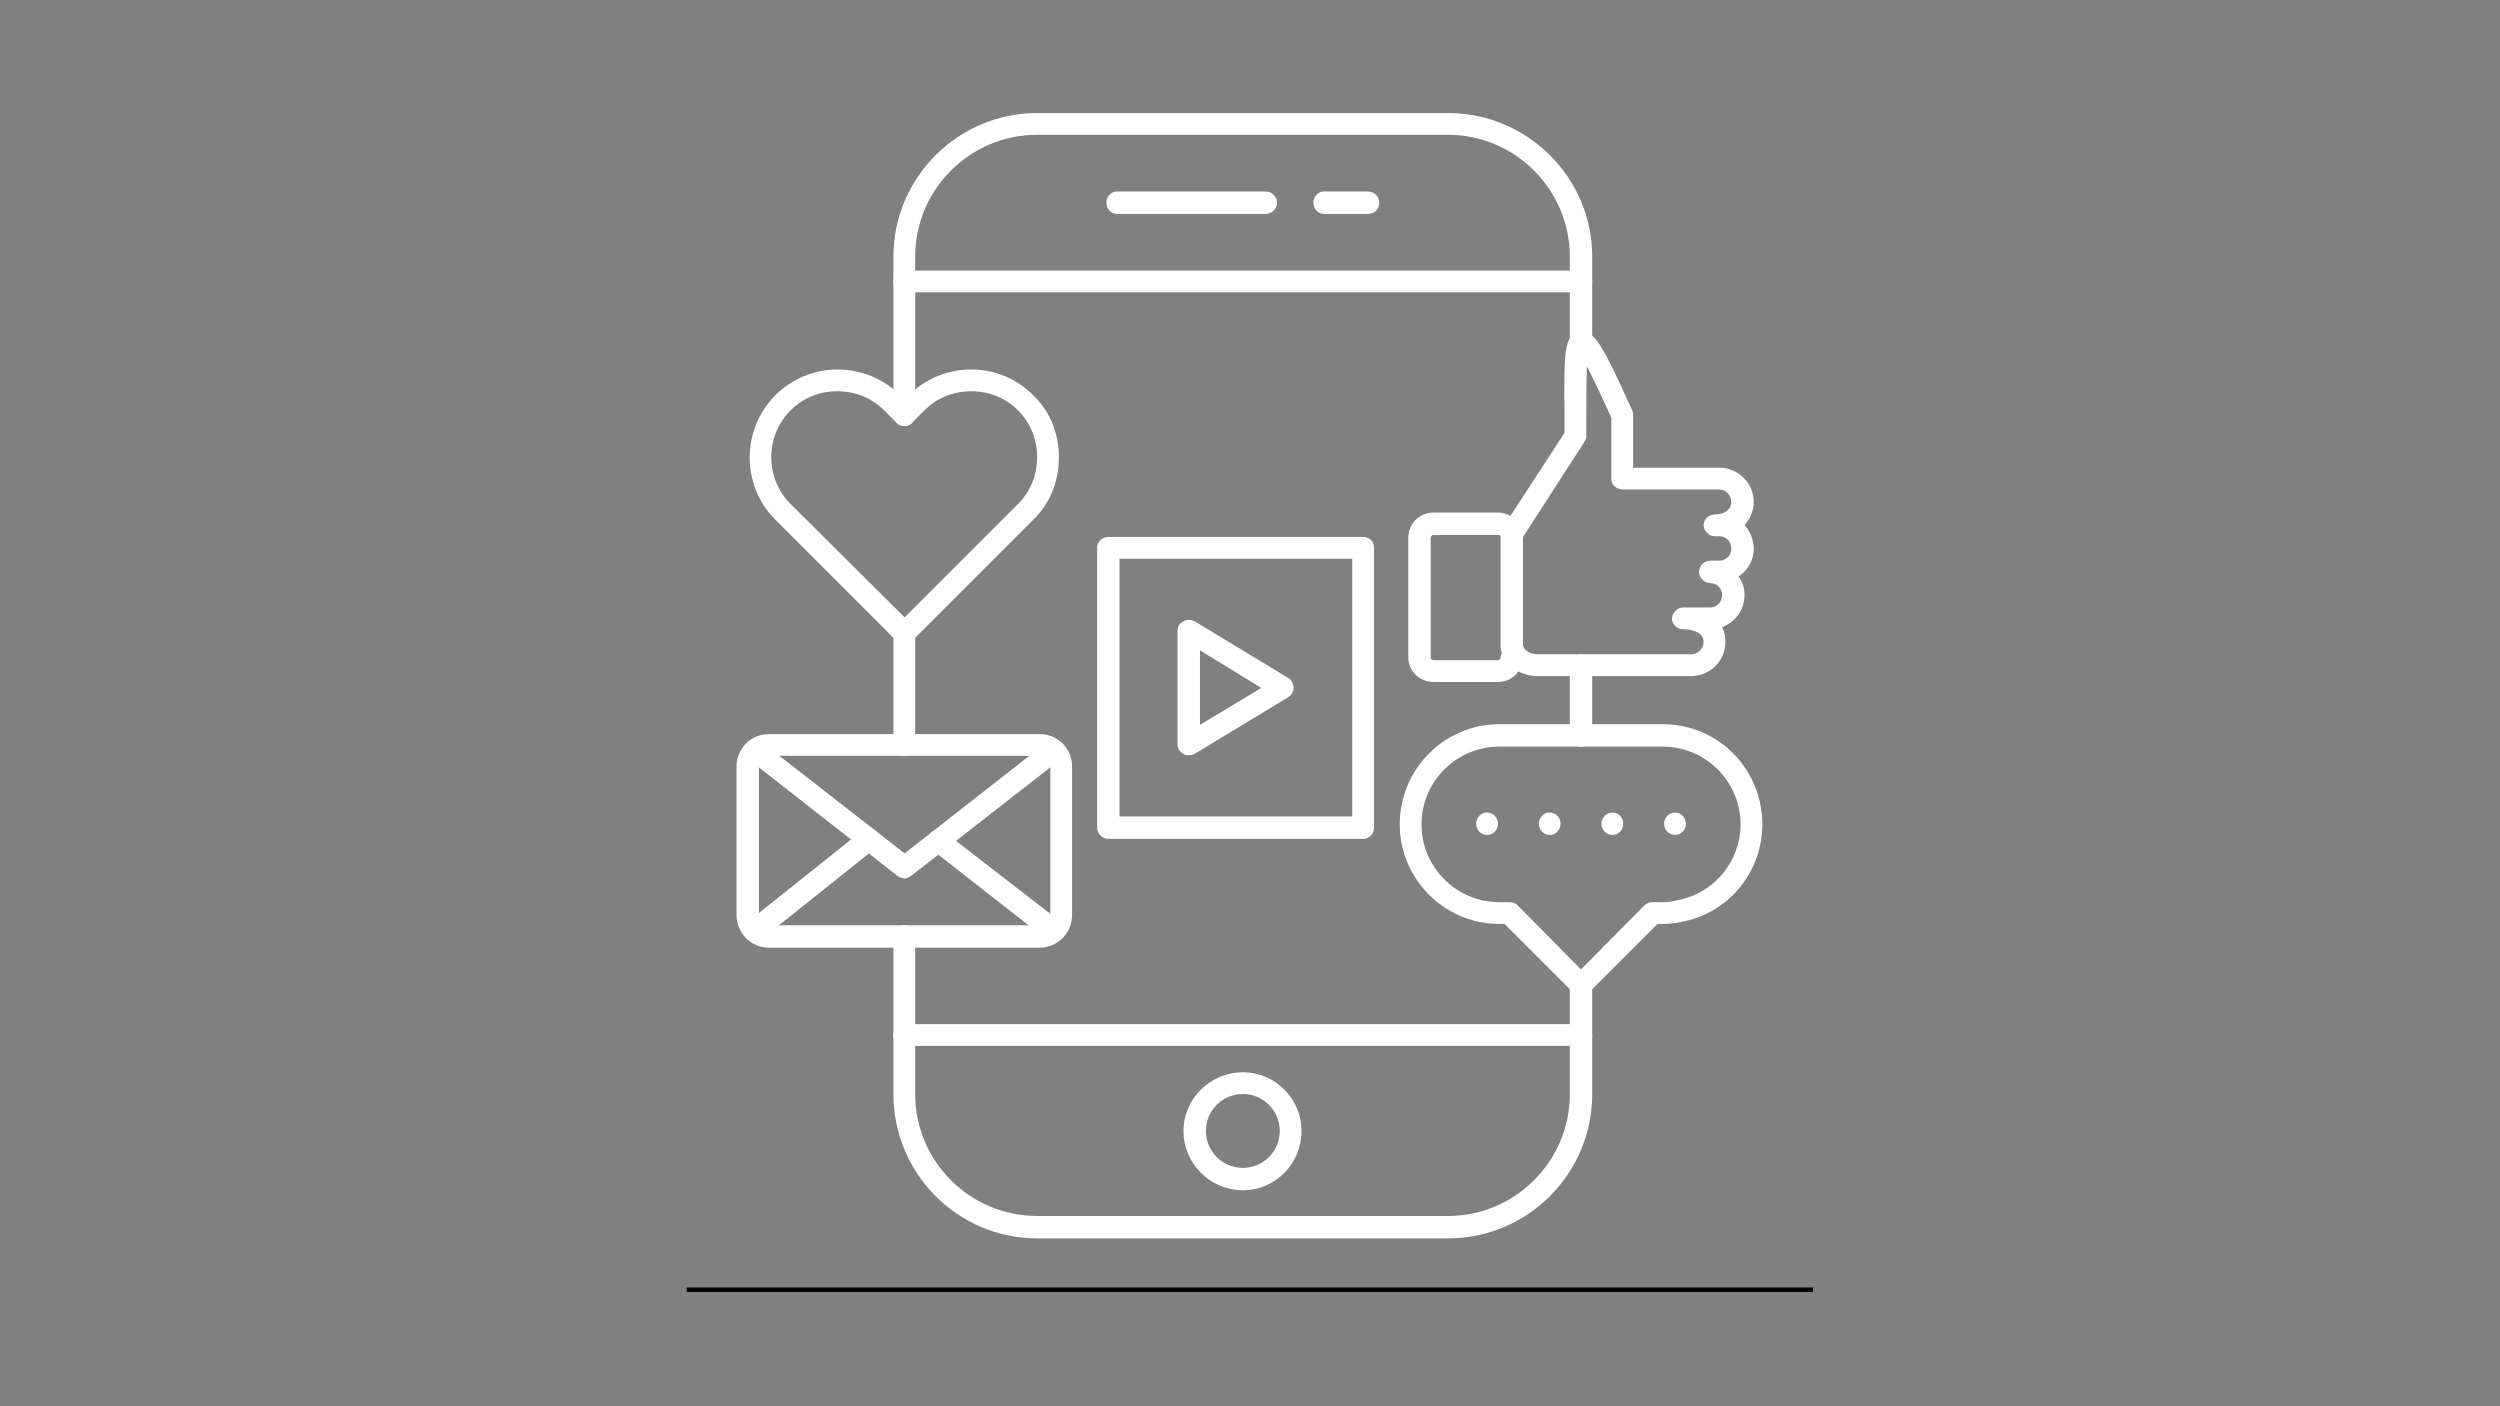 <svg xmlns="http://www.w3.org/2000/svg" xmlns:xlink="http://www.w3.org/1999/xlink" width="1920" zoomAndPan="magnify" viewBox="0 0 1440 810" height="1080" preserveAspectRatio="xMidYMid meet" version="1.0"><rect x="0" y="0" width="1440" height="810" fill="#808080" stroke="none"/><defs><clipPath id="2f586dc166"><path d="M 0.078 676 L 651.68 676 L 651.68 679.238 L 0.078 679.238 Z M 0.078 676" clip-rule="nonzero"></path></clipPath><clipPath id="a3029372e9"><path d="M 120 0.113 L 524 0.113 L 524 648.102 L 120 648.102 Z M 120 0.113" clip-rule="nonzero"></path></clipPath><clipPath id="771e5e0ece"><rect x="0" width="652" y="0" height="680"></rect></clipPath></defs><g transform="matrix(1, 0, 0, 1, 394, 65)"><g clip-path="url(#771e5e0ece)"><g clip-path="url(#2f586dc166)"><path stroke-linecap="butt" transform="matrix(0.655, -0, 0, 0.655, 1.561, 676.587)" fill="none" stroke-linejoin="miter" d="M 0.003 1.998 L 990.343 1.998" stroke="#000000" stroke-width="4" stroke-opacity="1" stroke-miterlimit="4"></path></g><path fill="#ffffff" d="M 204.906 480.852 L 48.836 480.852 C 38.586 480.852 30.23 472.5 30.23 461.867 L 30.23 376.426 C 30.23 366.176 38.586 357.82 48.836 357.82 L 204.906 357.82 C 215.16 357.82 223.516 366.176 223.516 376.426 L 223.516 461.867 C 223.516 472.5 215.16 480.852 204.906 480.852 Z M 48.836 370.352 C 45.801 370.352 43.141 373.391 43.141 376.426 L 43.141 461.867 C 43.141 465.285 45.801 467.941 48.836 467.941 L 204.906 467.941 C 207.945 467.941 210.984 465.285 210.984 461.867 L 210.984 376.426 C 210.984 373.391 207.945 370.352 204.906 370.352 Z M 48.836 370.352" fill-opacity="1" fill-rule="evenodd"></path><path fill="#ffffff" d="M 127.062 440.98 C 125.543 440.98 124.023 440.223 122.887 439.461 L 37.066 372.25 C 34.027 370.352 33.648 366.176 35.926 363.516 C 37.824 360.859 42.004 360.098 44.66 362.375 L 127.062 426.551 L 209.086 362.375 C 211.742 360.098 215.918 360.859 218.199 363.516 C 220.098 366.176 219.719 370.352 217.059 372.25 L 130.859 439.461 C 129.719 440.223 128.203 440.98 127.062 440.98 Z M 127.062 440.98" fill-opacity="1" fill-rule="evenodd"></path><path fill="#ffffff" d="M 213.262 477.438 C 211.742 477.438 210.223 477.055 209.086 476.297 L 142.633 424.273 C 139.973 421.996 139.215 418.199 141.492 415.539 C 143.77 412.5 147.566 412.121 150.227 414.398 L 217.059 466.043 C 219.719 468.32 220.098 472.5 218.199 475.156 C 216.68 476.676 214.781 477.438 213.262 477.438 Z M 40.484 477.438 C 38.965 477.438 37.066 476.676 35.547 475.156 C 33.648 472.5 34.027 468.32 36.688 466.043 L 102.379 413.641 C 105.039 411.363 109.215 411.742 111.113 414.398 C 113.391 417.059 113.012 421.234 110.355 423.512 L 44.66 475.918 C 43.52 477.055 42.004 477.438 40.484 477.438 Z M 40.484 477.438" fill-opacity="1" fill-rule="evenodd"></path><g clip-path="url(#a3029372e9)"><path fill="#ffffff" d="M 439.961 648.316 L 203.387 648.316 C 157.82 648.316 120.605 611.102 120.605 565.152 L 120.605 474.398 C 120.605 470.98 123.266 467.941 127.062 467.941 C 130.48 467.941 133.137 470.98 133.137 474.398 L 133.137 565.152 C 133.137 603.887 164.656 635.406 203.387 635.406 L 439.961 635.406 C 478.695 635.406 510.211 603.887 510.211 565.152 L 510.211 502.117 C 510.211 498.699 513.25 496.043 516.668 496.043 C 520.086 496.043 523.125 498.699 523.125 502.117 L 523.125 565.152 C 523.125 611.102 485.91 648.316 439.961 648.316 Z M 127.062 370.352 C 123.266 370.352 120.605 367.691 120.605 364.273 L 120.605 299.723 C 120.605 296.305 123.266 293.266 127.062 293.266 C 130.48 293.266 133.137 296.305 133.137 299.723 L 133.137 364.273 C 133.137 367.691 130.48 370.352 127.062 370.352 Z M 516.668 365.035 C 513.25 365.035 510.211 361.996 510.211 358.578 L 510.211 317.949 C 510.211 314.531 513.25 311.871 516.668 311.871 C 520.086 311.871 523.125 314.531 523.125 317.949 L 523.125 358.578 C 523.125 361.996 520.086 365.035 516.668 365.035 Z M 127.062 180.484 C 123.266 180.484 120.605 177.445 120.605 174.031 L 120.605 82.895 C 120.605 37.324 157.82 0.113 203.387 0.113 L 439.961 0.113 C 485.91 0.113 523.125 37.324 523.125 82.895 L 523.125 132.258 C 523.125 135.676 520.086 138.715 516.668 138.715 C 513.25 138.715 510.211 135.676 510.211 132.258 L 510.211 82.895 C 510.211 44.16 478.695 12.645 439.961 12.645 L 203.387 12.645 C 164.656 12.645 133.137 44.16 133.137 82.895 L 133.137 174.031 C 133.137 177.445 130.48 180.484 127.062 180.484 Z M 127.062 180.484" fill-opacity="1" fill-rule="evenodd"></path></g><path fill="#ffffff" d="M 516.668 103.398 L 127.062 103.398 C 123.266 103.398 120.605 100.742 120.605 97.324 C 120.605 93.527 123.266 90.867 127.062 90.867 L 516.668 90.867 C 520.086 90.867 523.125 93.527 523.125 97.324 C 523.125 100.742 520.086 103.398 516.668 103.398 Z M 516.668 103.398" fill-opacity="1" fill-rule="evenodd"></path><path fill="#ffffff" d="M 516.668 537.434 L 127.062 537.434 C 123.266 537.434 120.605 534.773 120.605 531.359 C 120.605 527.559 123.266 524.902 127.062 524.902 L 516.668 524.902 C 520.086 524.902 523.125 527.559 523.125 531.359 C 523.125 534.773 520.086 537.434 516.668 537.434 Z M 516.668 537.434" fill-opacity="1" fill-rule="evenodd"></path><path fill="#ffffff" d="M 335.156 58.211 L 249.336 58.211 C 245.918 58.211 243.262 55.172 243.262 51.754 C 243.262 48.34 245.918 45.301 249.336 45.301 L 335.156 45.301 C 338.574 45.301 341.609 48.34 341.609 51.754 C 341.609 55.172 338.574 58.211 335.156 58.211 Z M 335.156 58.211" fill-opacity="1" fill-rule="evenodd"></path><path fill="#ffffff" d="M 394.016 58.211 L 368.57 58.211 C 365.156 58.211 362.496 55.172 362.496 51.754 C 362.496 48.34 365.156 45.301 368.57 45.301 L 394.016 45.301 C 397.812 45.301 400.469 48.34 400.469 51.754 C 400.469 55.172 397.812 58.211 394.016 58.211 Z M 394.016 58.211" fill-opacity="1" fill-rule="evenodd"></path><path fill="#ffffff" d="M 321.863 620.594 C 303.258 620.594 287.688 605.406 287.688 586.418 C 287.688 567.812 303.258 552.621 321.863 552.621 C 340.473 552.621 355.66 567.812 355.66 586.418 C 355.66 605.406 340.473 620.594 321.863 620.594 Z M 321.863 565.152 C 310.094 565.152 300.602 574.648 300.602 586.418 C 300.602 598.191 310.094 607.684 321.863 607.684 C 333.637 607.684 343.129 598.191 343.129 586.418 C 343.129 574.648 333.637 565.152 321.863 565.152 Z M 321.863 565.152" fill-opacity="1" fill-rule="evenodd"></path><path fill="#ffffff" d="M 127.062 306.176 C 125.164 306.176 123.645 305.418 122.504 304.277 L 52.633 234.406 C 32.887 214.66 32.887 182.383 52.633 162.637 C 62.129 153.145 75.039 147.828 88.328 147.828 C 102 147.828 114.91 153.145 124.402 162.637 L 127.062 165.297 L 129.34 162.637 C 139.215 153.145 151.746 147.828 165.414 147.828 C 179.086 147.828 191.617 153.145 201.109 162.637 C 210.984 172.129 215.918 184.66 215.918 198.332 C 215.918 212.004 210.984 224.914 201.109 234.406 L 131.238 304.277 C 130.102 305.418 128.582 306.176 127.062 306.176 Z M 88.328 160.359 C 78.078 160.359 68.582 164.156 61.367 171.371 C 46.559 186.18 46.559 210.484 61.367 225.293 L 127.062 290.605 L 192.375 225.293 C 199.59 218.078 203.387 208.586 203.387 198.332 C 203.387 188.078 199.59 178.586 192.375 171.371 C 185.16 164.156 175.668 160.359 165.414 160.359 C 155.164 160.359 145.668 164.156 138.453 171.371 L 131.238 178.586 C 128.961 180.863 124.785 180.863 122.504 178.586 L 115.289 171.371 C 108.074 164.156 98.582 160.359 88.328 160.359 Z M 88.328 160.359" fill-opacity="1" fill-rule="evenodd"></path><path fill="#ffffff" d="M 468.82 327.82 L 431.609 327.82 C 423.633 327.82 417.18 321.367 417.18 313.77 L 417.18 244.66 C 417.18 236.684 423.633 230.23 431.609 230.23 L 468.82 230.23 C 471.48 230.23 473.758 230.988 476.035 232.129 L 507.176 184.281 L 507.176 175.547 C 506.793 137.953 506.793 128.082 515.527 126.184 C 523.504 124.285 528.059 131.121 546.285 171.75 C 546.668 172.512 546.668 173.27 546.668 174.41 L 546.668 204.406 L 596.41 204.406 C 607.043 204.406 616.156 213.141 616.156 224.152 C 616.156 229.469 613.879 234.027 610.84 237.445 C 613.879 240.863 616.156 245.801 616.156 251.113 C 616.156 257.57 612.738 263.645 607.422 267.062 C 609.703 270.102 610.84 273.898 610.84 277.695 C 610.84 286.43 605.523 293.266 597.93 296.305 C 599.449 298.961 599.828 302 599.828 304.656 C 599.828 315.668 591.094 324.402 580.082 324.402 L 493.504 324.402 C 490.086 324.785 485.148 324.023 480.594 321.746 C 477.934 325.543 473.758 327.82 468.82 327.82 Z M 431.609 243.141 C 430.848 243.141 430.09 243.898 430.09 244.66 L 430.09 313.77 C 430.09 314.531 430.848 315.289 431.609 315.289 L 468.82 315.289 C 469.582 315.289 470.34 314.531 470.34 313.77 C 470.34 312.633 470.719 311.871 471.102 311.113 C 470.719 310.352 470.719 309.973 470.719 309.594 C 470.34 309.215 470.34 308.453 470.34 308.074 L 470.34 243.52 C 469.961 243.52 469.582 243.141 468.82 243.141 Z M 483.25 306.938 C 485.148 312.254 491.984 311.871 492.746 311.871 C 492.746 311.871 493.125 311.871 493.125 311.871 L 580.082 311.871 C 584.262 311.871 587.297 308.453 587.297 304.656 C 587.297 298.203 578.184 297.441 575.527 297.441 C 572.109 297.441 569.07 294.785 569.07 291.367 C 569.07 287.949 572.109 284.91 575.527 284.91 L 591.094 284.91 C 594.891 284.91 597.93 281.875 597.93 277.695 C 597.93 273.898 594.891 270.859 591.094 270.859 C 587.676 270.859 584.641 267.824 584.641 264.406 C 584.641 260.988 587.676 257.949 591.094 257.949 L 596.41 257.949 C 600.207 257.949 603.246 254.914 603.246 251.113 C 603.246 246.938 600.207 243.898 596.41 243.898 L 593.754 243.898 C 590.336 243.898 587.297 240.863 587.297 237.445 C 587.297 234.027 590.336 231.367 593.754 231.367 C 599.449 231.367 603.246 228.332 603.246 224.152 C 603.246 220.355 600.207 216.938 596.41 216.938 L 540.59 216.938 C 537.172 216.938 534.137 214.281 534.137 210.863 L 534.137 175.547 C 531.098 168.715 524.641 155.043 520.086 145.93 C 519.707 153.523 519.707 164.156 519.707 175.547 L 519.707 186.18 C 519.707 187.32 519.324 188.461 518.566 189.598 L 483.25 244.281 Z M 483.25 306.938" fill-opacity="1" fill-rule="evenodd"></path><path fill="#ffffff" d="M 516.668 508.574 C 515.148 508.574 513.629 507.812 512.109 506.676 L 472.617 467.184 L 469.582 467.184 C 438.062 467.184 412.242 441.359 412.242 409.844 C 412.242 377.945 438.062 352.125 469.582 352.125 L 563.754 352.125 C 595.652 352.125 621.094 377.945 621.094 409.844 C 621.094 437.184 601.727 461.105 574.387 466.043 C 570.969 466.805 567.551 467.184 563.754 467.184 L 560.715 467.184 L 521.223 506.676 C 520.086 507.812 518.188 508.574 516.668 508.574 Z M 469.582 365.035 C 444.898 365.035 424.773 385.16 424.773 409.844 C 424.773 434.527 444.898 454.652 469.582 454.652 L 475.277 454.652 C 476.797 454.652 478.695 455.031 479.832 456.172 L 516.668 493.383 L 553.5 456.172 C 555.02 455.031 556.539 454.652 558.059 454.652 L 563.754 454.652 C 566.793 454.652 569.449 454.273 572.109 453.512 C 593.375 449.715 608.562 431.109 608.562 409.844 C 608.562 385.16 588.438 365.035 563.754 365.035 Z M 469.582 365.035" fill-opacity="1" fill-rule="evenodd"></path><path fill="#ffffff" d="M 462.746 415.918 L 462.367 415.918 C 458.949 415.918 456.289 412.883 456.289 409.465 C 456.289 406.047 458.949 403.008 462.367 403.008 C 466.164 403.008 468.82 406.047 468.82 409.465 C 468.82 412.883 466.164 415.918 462.746 415.918 Z M 462.746 415.918" fill-opacity="1" fill-rule="evenodd"></path><path fill="#ffffff" d="M 498.82 415.918 L 498.441 415.918 C 495.023 415.918 492.363 412.883 492.363 409.465 C 492.363 406.047 495.023 403.008 498.441 403.008 C 502.238 403.008 504.895 406.047 504.895 409.465 C 504.895 412.883 502.238 415.918 498.82 415.918 Z M 498.82 415.918" fill-opacity="1" fill-rule="evenodd"></path><path fill="#ffffff" d="M 534.895 415.918 C 531.098 415.918 528.438 412.883 528.438 409.465 C 528.438 406.047 531.098 403.008 534.895 403.008 C 538.312 403.008 540.969 406.047 540.969 409.465 C 540.969 412.883 538.312 415.918 534.895 415.918 Z M 534.895 415.918" fill-opacity="1" fill-rule="evenodd"></path><path fill="#ffffff" d="M 570.969 415.918 C 567.172 415.918 564.516 412.883 564.516 409.465 C 564.516 406.047 567.172 403.008 570.969 403.008 C 574.387 403.008 577.047 406.047 577.047 409.465 C 577.047 412.883 574.387 415.918 570.969 415.918 Z M 570.969 415.918" fill-opacity="1" fill-rule="evenodd"></path><path fill="#ffffff" d="M 391.355 418.199 L 244.398 418.199 C 240.98 418.199 237.945 415.16 237.945 411.742 L 237.945 250.355 C 237.945 246.938 240.98 244.281 244.398 244.281 L 391.355 244.281 C 394.773 244.281 397.434 246.938 397.434 250.355 L 397.434 411.742 C 397.434 415.16 394.773 418.199 391.355 418.199 Z M 250.855 405.285 L 384.902 405.285 L 384.902 256.812 L 250.855 256.812 Z M 250.855 405.285" fill-opacity="1" fill-rule="evenodd"></path><path fill="#ffffff" d="M 290.727 369.973 C 289.586 369.973 288.449 369.973 287.688 369.211 C 285.41 368.074 284.27 366.176 284.27 363.895 L 284.27 298.203 C 284.27 295.922 285.41 294.023 287.688 292.887 C 289.586 291.746 291.867 291.746 294.145 292.887 L 348.066 325.543 C 349.965 326.684 351.105 328.961 351.105 331.238 C 351.105 333.137 349.965 335.414 348.066 336.555 L 294.145 369.211 C 293.004 369.973 291.867 369.973 290.727 369.973 Z M 297.184 309.594 L 297.184 352.504 L 332.496 331.238 Z M 297.184 309.594" fill-opacity="1" fill-rule="evenodd"></path></g></g></svg>